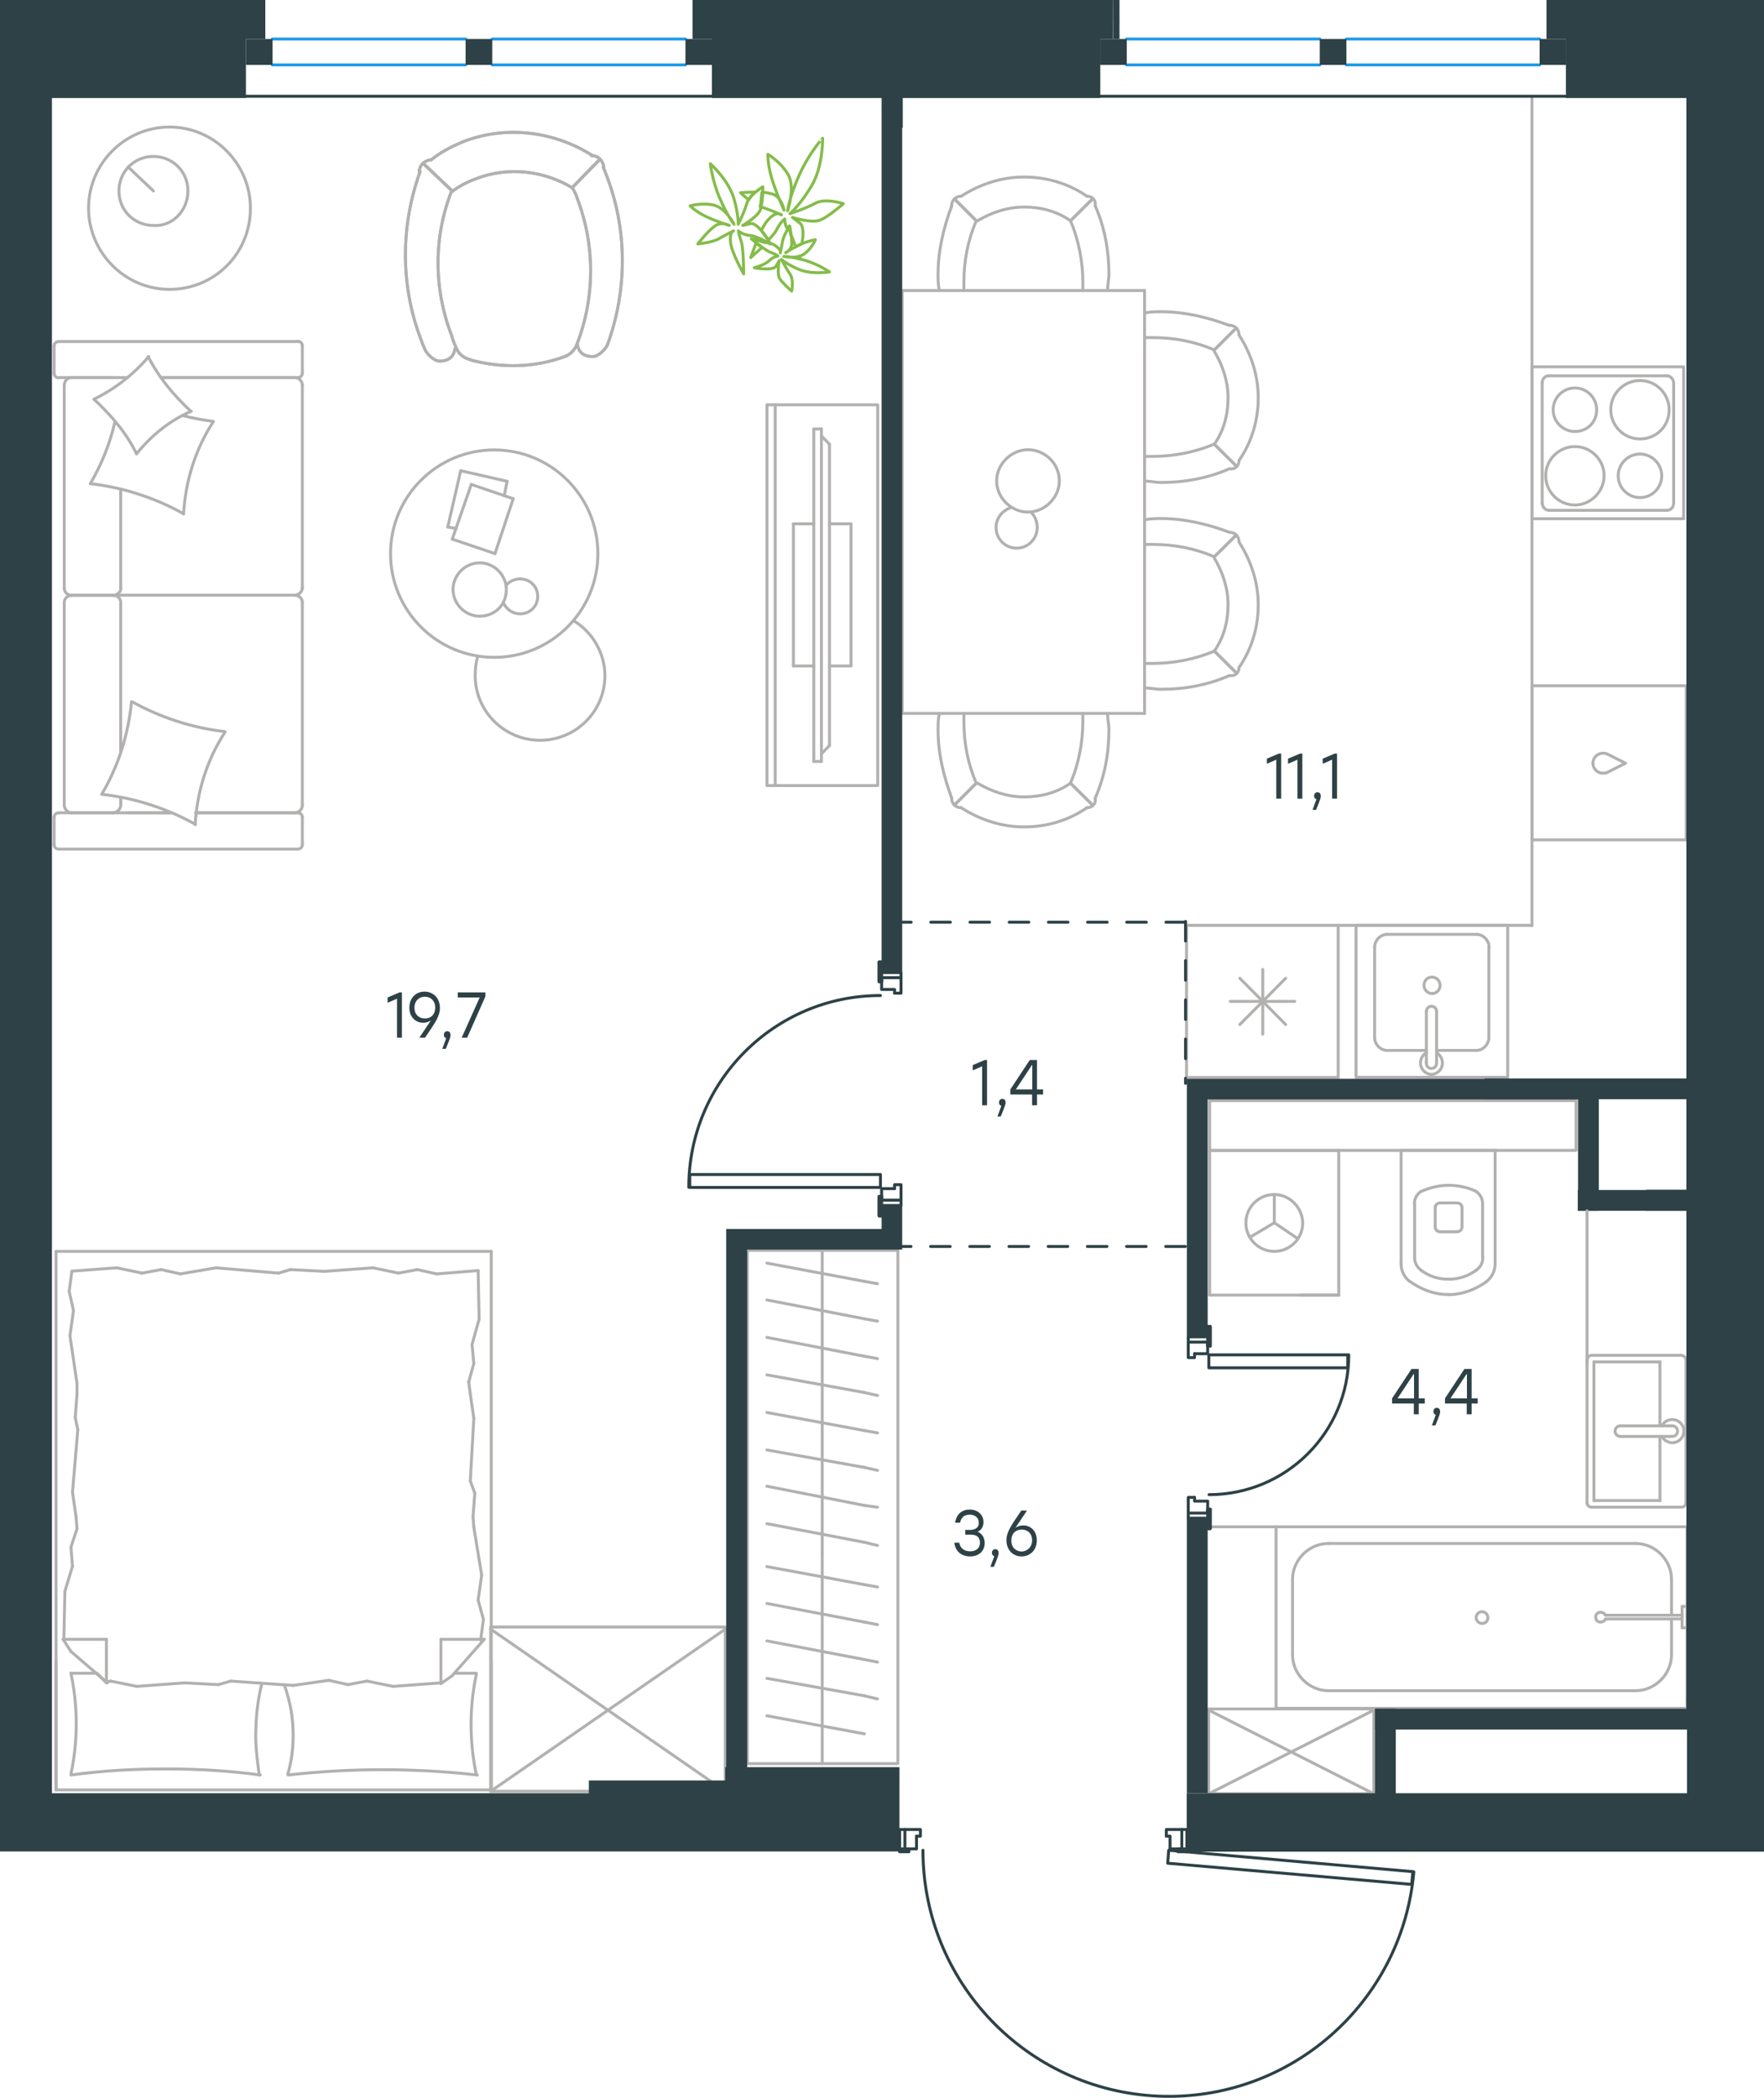 <?xml version="1.0" encoding="utf-8"?>
<!-- Generator: Adobe Illustrator 26.5.0, SVG Export Plug-In . SVG Version: 6.00 Build 0)  -->
<svg version="1.1" id="Слой_1" xmlns="http://www.w3.org/2000/svg" xmlns:xlink="http://www.w3.org/1999/xlink" x="0px" y="0px"
	 viewBox="0 0 900.2 1070" style="enable-background:new 0 0 900.2 1070;" xml:space="preserve">
<style type="text/css">
	.st0{fill:none;stroke:#B2B1B0;stroke-width:1.5;stroke-linecap:round;stroke-linejoin:round;stroke-miterlimit:22.926;}
	.st1{fill:none;stroke:#2D4146;stroke-width:1.5;stroke-linecap:round;stroke-linejoin:round;stroke-miterlimit:10;}
	.st2{fill:none;stroke:#2D4146;stroke-width:1.5;stroke-linecap:round;stroke-linejoin:round;stroke-miterlimit:22.926;}
	.st3{fill:none;stroke:#1D9CEB;stroke-width:1.5;stroke-linecap:round;stroke-linejoin:round;stroke-miterlimit:22.926;}
	.st4{fill-rule:evenodd;clip-rule:evenodd;fill:#2D4146;}
	.st5{enable-background:new    ;}
	.st6{fill:#2D4146;}
	
		.st7{fill:none;stroke:#2D4146;stroke-width:1.5;stroke-linecap:round;stroke-linejoin:round;stroke-miterlimit:22.926;stroke-dasharray:10;}
	.st8{fill:none;stroke:#84BC4A;stroke-width:1.5;stroke-linecap:round;stroke-linejoin:round;stroke-miterlimit:22.926;}
</style>
<g>
	<rect x="616.8" y="871.7" class="st0" width="84.3" height="43.2"/>
	<line class="st0" x1="616.8" y1="915" x2="701.1" y2="872.3"/>
	<line class="st0" x1="616.8" y1="872.3" x2="701.1" y2="915"/>
</g>
<line class="st0" x1="651.2" y1="778.8" x2="611" y2="778.8"/>
<g>
	<line class="st0" x1="61.6" y1="383.3" x2="61.6" y2="307.2"/>
	<line class="st0" x1="154.3" y1="176.4" x2="154.3" y2="190.4"/>
	<line class="st0" x1="154.3" y1="196.5" x2="154.3" y2="300.1"/>
	<line class="st0" x1="87.2" y1="414.6" x2="65.5" y2="414.6"/>
	<line class="st0" x1="150.4" y1="414.6" x2="99.9" y2="414.6"/>
	<line class="st0" x1="150.4" y1="192.6" x2="82.1" y2="192.6"/>
	<line class="st0" x1="58.1" y1="303.6" x2="36.4" y2="303.6"/>
	<line class="st0" x1="61.6" y1="300.1" x2="61.6" y2="249.7"/>
	<line class="st0" x1="27.6" y1="430.8" x2="27.6" y2="416.9"/>
	<line class="st0" x1="36.4" y1="303.6" x2="58.1" y2="303.6"/>
	<line class="st0" x1="32.8" y1="196.5" x2="32.8" y2="300.1"/>
	<line class="st0" x1="82.1" y1="192.6" x2="152" y2="192.6"/>
	<line class="st0" x1="154.3" y1="307.2" x2="154.3" y2="410.7"/>
	<line class="st0" x1="154.3" y1="416.9" x2="154.3" y2="430.8"/>
	<line class="st0" x1="61.6" y1="410.7" x2="61.6" y2="406.8"/>
	<line class="st0" x1="30.2" y1="414.6" x2="87.2" y2="414.6"/>
	<line class="st0" x1="61.6" y1="410.7" x2="61.6" y2="406.8"/>
	<line class="st0" x1="36.4" y1="414.6" x2="58.1" y2="414.6"/>
	<line class="st0" x1="36.4" y1="303.6" x2="58.1" y2="303.6"/>
	<line class="st0" x1="32.8" y1="307.2" x2="32.8" y2="410.7"/>
	<line class="st0" x1="99.9" y1="414.6" x2="152" y2="414.6"/>
	<line class="st0" x1="30.2" y1="174.2" x2="152" y2="174.2"/>
	<line class="st0" x1="27.6" y1="190.4" x2="27.6" y2="176.4"/>
	<line class="st0" x1="65.1" y1="192.6" x2="30.2" y2="192.6"/>
	<line class="st0" x1="58.1" y1="303.6" x2="150.4" y2="303.6"/>
	<line class="st0" x1="58.1" y1="192.6" x2="36.4" y2="192.6"/>
	<path class="st0" d="M30.2,414.6c-1.9,0-2.6,1.3-2.6,2.3"/>
	<path class="st0" d="M152,192.6c1.6,0,2.3-1.3,2.3-2.3"/>
	<path class="st0" d="M27.6,190.4c0,1.6,1.3,2.3,2.3,2.3"/>
	<path class="st0" d="M61.6,307.2c0-1.8-1.6-3.6-3.9-3.6"/>
	<path class="st0" d="M36.4,192.6c-1.8,0-3.6,1.6-3.6,3.9"/>
	<path class="st0" d="M32.8,410.7c0,1.9,1.6,3.9,3.9,3.9"/>
	<path class="st0" d="M154.3,307.2c0-1.8-1.6-3.6-3.9-3.6"/>
	<path class="st0" d="M36.7,303.6c-1.9,0-3.9,1.5-3.9,3.6"/>
	<path class="st0" d="M150.4,303.6c1.9,0,3.9-1.6,3.9-3.9"/>
	<path class="st0" d="M27.6,430.8c0,1.6,1.3,2.3,2.3,2.3H152c1.6,0,2.3-1.3,2.3-2.3"/>
	<path class="st0" d="M32.8,300.1c0,1.8,1.6,3.6,3.9,3.6"/>
	<path class="st0" d="M154.3,176.4c0-1.6-1.3-2.3-2.3-2.3"/>
	<path class="st0" d="M150.4,414.6c1.9,0,3.9-1.6,3.9-3.9"/>
	<path class="st0" d="M154.3,416.9c0-1.6-1.3-2.3-2.3-2.3"/>
	<path class="st0" d="M154.3,196.5c0-1.9-1.6-3.9-3.9-3.9"/>
	<path class="st0" d="M57.3,414.6c2.2,0,4.3-1.6,4.3-3.9"/>
	<path class="st0" d="M57.8,303.6c1.9,0,3.9-1.5,3.9-3.6"/>
	<path class="st0" d="M30.2,174.2c-1.9,0-2.6,1.3-2.6,2.3"/>
	<path class="st0" d="M67.5,358c14.6,8.1,30.8,13.3,47.3,15.2"/>
	<path class="st0" d="M75.6,181.9c5.5,10.7,13,19.7,21.7,27.8"/>
	<path class="st0" d="M97.6,209.8c-10.7,4.5-20.4,12.3-27.9,21.7"/>
	<path class="st0" d="M114.8,373.5c-9.1,13.9-14.3,30.4-15.2,47.2"/>
	<path class="st0" d="M93.4,261.9c-14.6-8.1-30.8-13.3-47.3-15.2"/>
	<path class="st0" d="M46.1,246.7c5.8-10,10-20.4,12.6-31.7"/>
	<path class="st0" d="M108.9,215c-9.1,13.9-14.3,30.4-15.2,47.2"/>
	<path class="st0" d="M99.6,420.4c-14.6-8.1-30.8-13.3-47.3-15.2"/>
	<path class="st0" d="M51.9,405.2c8.4-14.2,13.6-30.4,15.2-47.2"/>
	<path class="st0" d="M69.7,231.5c-5.2-10.7-13-19.7-21.7-27.8"/>
	<path class="st0" d="M93.4,212c4.9,1.3,10.4,2.3,15.2,2.9"/>
	<path class="st0" d="M48,203.6c10.7-5.2,20.1-12.6,27.9-21.7"/>
</g>
<g>
	<line class="st0" x1="235.1" y1="240.1" x2="258.8" y2="245.5"/>
	<line class="st0" x1="258.8" y1="245.5" x2="257.3" y2="252.9"/>
	<line class="st0" x1="232.8" y1="269.6" x2="228.5" y2="268.8"/>
	<line class="st0" x1="228.5" y1="268.8" x2="235.1" y2="240.1"/>
	<line class="st0" x1="240.5" y1="247.1" x2="261.9" y2="254.4"/>
	<line class="st0" x1="261.9" y1="254.4" x2="252.6" y2="282.4"/>
	<line class="st0" x1="252.6" y1="282.4" x2="230.8" y2="275"/>
	<line class="st0" x1="230.8" y1="275" x2="240.5" y2="247.1"/>
	<ellipse class="st0" cx="252.2" cy="282.4" rx="52.9" ry="52.9"/>
	<path class="st0" d="M258.4,300.7c0-7.4-6.2-13.6-13.6-13.6c-7.4,0-13.6,6.2-13.6,13.6s6.2,13.6,13.6,13.6
		C252.6,314.3,258.4,308.5,258.4,300.7z"/>
	<path class="st0" d="M258.4,298.4c1.6-1.9,4.3-3.1,7-3.1c5.1,0,9,3.9,9,8.9c0,5.1-3.9,8.9-9,8.9c-3.9,0-7-2.3-8.6-5.8"/>
	<path class="st0" d="M292.7,316.6c9.7,5.8,16,16.7,16,28c0,18.3-14.8,33-33.1,33c-18.3,0-33.1-14.8-33.1-33c0-3.2,0.3-6.5,1.3-9.7"
		/>
</g>
<g>
	<g>
		<line class="st0" x1="395.6" y1="206.5" x2="395.6" y2="400.7"/>
		<polyline class="st0" points="391.4,400.7 447.9,400.7 447.9,206.5 391.4,206.5 		"/>
		<line class="st0" x1="391.4" y1="206.5" x2="391.4" y2="400.7"/>
	</g>
	<g>
		<polyline class="st0" points="423.3,339.7 434.3,339.7 434.3,267.2 423.3,267.2 		"/>
		<line class="st0" x1="415.3" y1="267.2" x2="404.9" y2="267.2"/>
		<line class="st0" x1="404.9" y1="267.2" x2="404.9" y2="339.7"/>
		<line class="st0" x1="404.9" y1="339.7" x2="415.3" y2="339.7"/>
		<line class="st0" x1="415.3" y1="218.8" x2="419.2" y2="218.8"/>
		<line class="st0" x1="423.3" y1="380.3" x2="419.2" y2="384.5"/>
		<line class="st0" x1="419.2" y1="222.4" x2="423.3" y2="226.6"/>
		<line class="st0" x1="419.2" y1="388.4" x2="419.2" y2="218.8"/>
		<line class="st0" x1="415.3" y1="218.8" x2="415.3" y2="388.4"/>
		<line class="st0" x1="415.3" y1="388.4" x2="419.2" y2="388.4"/>
		<line class="st0" x1="423.3" y1="226.6" x2="423.3" y2="380.3"/>
	</g>
</g>
<g>
	<path class="st0" d="M240.1,183.5c-3.7-0.9-6.2-3.2-7.4-6.3"/>
	<path class="st0" d="M288.4,181.8c-15.5,5.8-32.3,6.1-48.3,1.8"/>
	<path class="st0" d="M216.7,177.9c-0.4-1.2-1.1-2.2-1.4-3.5c-11-27.8-11.1-58.7-0.9-86.9"/>
	<path class="st0" d="M232.7,177.2c-0.8-1.9-1.7-3.8-2.2-6c-9.3-24-9.3-50.5,0.1-74.1"/>
	<path class="st0" d="M294.5,175.5c-1.3,3-3.1,5.1-6.1,6.3"/>
	<path class="st0" d="M307.8,85.2c0.4,1.2,1.1,2.2,1.4,3.5c11,27.8,11.1,58.7,0.9,86.9"/>
	<path class="st0" d="M292.1,95.6c0.8,1.9,2,3.6,2.5,5.7c9.1,23.7,9.1,50.1-0.1,74.1"/>
	<path class="st0" d="M230.9,97.5c3.7-2.6,7.3-4.6,11.7-6.2c16.5-6.5,34.9-4.4,49.8,4.7"/>
	<path class="st0" d="M220.1,81.5c4.8-3.9,10.3-6.7,15.7-9c21.5-8.6,46.4-5.9,66.3,6.7"/>
	<line class="st0" x1="292.1" y1="95.6" x2="306.1" y2="81.3"/>
	<line class="st0" x1="230.9" y1="97.5" x2="216" y2="83.4"/>
	<line class="st0" x1="230.9" y1="97.5" x2="216" y2="83.4"/>
	<line class="st0" x1="292.1" y1="95.6" x2="306.1" y2="81.3"/>
	<path class="st0" d="M301.8,79.4c2.4-0.2,5,1.5,5.8,4c0.5,0.7,0.4,1.2,0.5,2.1"/>
	<path class="st0" d="M214,87.8c-0.2-2.4,1.5-5,4-5.8c0.7-0.5,1.2-0.4,2.1-0.5"/>
	<path class="st0" d="M310.1,175.6c-0.8,2.3-4.7,6.4-7.8,6.3c-3.2-0.1-6.9-1.1-7.7-6.4"/>
	<path class="st0" d="M216.7,177.9c0.8,2.3,4.7,6.4,7.8,6.3c3.2-0.1,6.9-1.1,7.7-6.4"/>
</g>
<g>
	<path class="st0" d="M240.1,183.5c-3.7-0.9-6.2-3.2-7.4-6.3"/>
	<path class="st0" d="M288.4,181.8c-15.5,5.8-32.3,6.1-48.3,1.8"/>
	<path class="st0" d="M216.7,177.9c-0.4-1.2-1.1-2.2-1.4-3.5c-11-27.8-11.1-58.7-0.9-86.9"/>
	<path class="st0" d="M232.7,177.2c-0.8-1.9-1.7-3.8-2.2-6c-9.3-24-9.3-50.5,0.1-74.1"/>
	<path class="st0" d="M294.5,175.5c-1.3,3-3.1,5.1-6.1,6.3"/>
	<path class="st0" d="M307.8,85.2c0.4,1.2,1.1,2.2,1.4,3.5c11,27.8,11.1,58.7,0.9,86.9"/>
	<path class="st0" d="M292.1,95.6c0.8,1.9,2,3.6,2.5,5.7c9.1,23.7,9.1,50.1-0.1,74.1"/>
	<path class="st0" d="M230.9,97.5c3.7-2.6,7.3-4.6,11.7-6.2c16.5-6.5,34.9-4.4,49.8,4.7"/>
	<path class="st0" d="M220.1,81.5c4.8-3.9,10.3-6.7,15.7-9c21.5-8.6,46.4-5.9,66.3,6.7"/>
	<line class="st0" x1="292.1" y1="95.6" x2="306.1" y2="81.3"/>
	<line class="st0" x1="230.9" y1="97.5" x2="216" y2="83.4"/>
	<line class="st0" x1="230.9" y1="97.5" x2="216" y2="83.4"/>
	<line class="st0" x1="292.1" y1="95.6" x2="306.1" y2="81.3"/>
	<path class="st0" d="M301.8,79.4c2.4-0.2,5,1.5,5.8,4c0.5,0.7,0.4,1.2,0.5,2.1"/>
	<path class="st0" d="M214,87.8c-0.2-2.4,1.5-5,4-5.8c0.7-0.5,1.2-0.4,2.1-0.5"/>
	<path class="st0" d="M310.1,175.6c-0.8,2.3-4.7,6.4-7.8,6.3c-3.2-0.1-6.9-1.1-7.7-6.4"/>
	<path class="st0" d="M216.7,177.9c0.8,2.3,4.7,6.4,7.8,6.3c3.2-0.1,6.9-1.1,7.7-6.4"/>
</g>
<g>
	<line class="st0" x1="78.3" y1="97.4" x2="65.4" y2="85.2"/>
	<path class="st0" d="M95.9,97.4c0-10.2-8.1-17.6-17.6-17.6c-10.2,0-17.6,8.1-17.6,17.6c0,10.2,8.1,17.6,17.6,17.6
		C87.8,115.7,95.9,107.6,95.9,97.4z"/>
	<path class="st0" d="M127.8,106.2c0-22.4-18.3-41.4-41.3-41.4c-22.4,0-41.3,18.3-41.3,41.4c0,22.4,18.3,41.4,41.3,41.4
		S127.8,129.3,127.8,106.2z"/>
</g>
<g>
	<line class="st0" x1="28.6" y1="847.3" x2="28.6" y2="913"/>
	<line class="st0" x1="250.7" y1="913" x2="28.6" y2="913"/>
	<line class="st0" x1="231.9" y1="853.5" x2="243.1" y2="853.5"/>
	<line class="st0" x1="54.3" y1="858.4" x2="54.3" y2="836.2"/>
	<line class="st0" x1="49.5" y1="853.5" x2="54.3" y2="858.4"/>
	<line class="st0" x1="250.7" y1="638.3" x2="250.7" y2="913"/>
	<line class="st0" x1="32.2" y1="836.2" x2="54.3" y2="836.2"/>
	<line class="st0" x1="28.6" y1="913" x2="28.6" y2="638.3"/>
	<line class="st0" x1="247.1" y1="836.2" x2="230.7" y2="854.8"/>
	<line class="st0" x1="230.7" y1="854.8" x2="225" y2="858.8"/>
	<line class="st0" x1="36.2" y1="853.5" x2="49.1" y2="853.5"/>
	<line class="st0" x1="225" y1="858.4" x2="225" y2="836.2"/>
	<line class="st0" x1="54.8" y1="858.4" x2="36.2" y2="842.4"/>
	<line class="st0" x1="36.2" y1="842.4" x2="32.2" y2="836.2"/>
	<line class="st0" x1="247.1" y1="836.2" x2="225" y2="836.2"/>
	<line class="st0" x1="148.3" y1="647.6" x2="165.6" y2="648.5"/>
	<line class="st0" x1="92" y1="649.8" x2="110.2" y2="646.7"/>
	<line class="st0" x1="72.5" y1="649.4" x2="82.3" y2="647.6"/>
	<line class="st0" x1="82.3" y1="647.6" x2="92" y2="649.8"/>
	<line class="st0" x1="142.1" y1="649.4" x2="148.3" y2="647.6"/>
	<line class="st0" x1="110.2" y1="646.7" x2="142.1" y2="649.4"/>
	<line class="st0" x1="36.6" y1="648.4" x2="59.6" y2="646.7"/>
	<line class="st0" x1="59.6" y1="646.7" x2="72.5" y2="649.4"/>
	<line class="st0" x1="222.8" y1="649.8" x2="244" y2="648.1"/>
	<line class="st0" x1="203.3" y1="649.4" x2="213" y2="647.6"/>
	<line class="st0" x1="213" y1="647.6" x2="222.8" y2="649.8"/>
	<line class="st0" x1="165.6" y1="648.5" x2="190.4" y2="646.7"/>
	<line class="st0" x1="190.4" y1="646.7" x2="203.3" y2="649.4"/>
	<line class="st0" x1="250.7" y1="638.3" x2="28.6" y2="638.3"/>
	<path class="st0" d="M147,905.4c16-1.8,31.9-2.7,48.3-2.7c16,0,32.4,0.9,48.3,2.7"/>
	<path class="st0" d="M145.1,859.4c3.1,8.9,4.5,16.7,4.5,26c0,6.7-0.9,13.3-2.7,19.5"/>
	<path class="st0" d="M243.1,905.4c-1.8-8.4-2.7-17.3-2.7-25.7c0-8.9,0.9-17.3,2.7-25.7"/>
	<path class="st0" d="M132.3,905.4c-0.9-6.7-1.8-13.3-1.8-19.5c0-9.3,0.9-18.2,3.1-27.1"/>
	<line class="st0" x1="39.3" y1="779.8" x2="38.8" y2="773.6"/>
	<line class="st0" x1="37" y1="798.9" x2="36.2" y2="789.2"/>
	<line class="st0" x1="36.2" y1="789.2" x2="39.3" y2="779.8"/>
	<line class="st0" x1="32.6" y1="836.2" x2="33.1" y2="811.8"/>
	<line class="st0" x1="33.1" y1="811.8" x2="37" y2="798.9"/>
	<line class="st0" x1="38.4" y1="723.1" x2="39.3" y2="711.1"/>
	<line class="st0" x1="38.8" y1="773.6" x2="37" y2="761.2"/>
	<line class="st0" x1="39.7" y1="729.3" x2="38.4" y2="723.1"/>
	<line class="st0" x1="37" y1="761.2" x2="39.7" y2="729.3"/>
	<line class="st0" x1="39.3" y1="711.1" x2="39.3" y2="705.7"/>
	<line class="st0" x1="37.5" y1="668.5" x2="35.3" y2="658.7"/>
	<line class="st0" x1="35.3" y1="658.7" x2="36.6" y2="649"/>
	<line class="st0" x1="39.3" y1="705.7" x2="35.7" y2="681.3"/>
	<line class="st0" x1="35.7" y1="681.3" x2="37.5" y2="668.5"/>
	<line class="st0" x1="239.2" y1="704.9" x2="240" y2="711.1"/>
	<line class="st0" x1="240.9" y1="685.8" x2="241.8" y2="695.5"/>
	<line class="st0" x1="241.8" y1="695.5" x2="239.2" y2="704.9"/>
	<line class="st0" x1="244" y1="648.1" x2="244.5" y2="672.9"/>
	<line class="st0" x1="244.5" y1="672.9" x2="240.9" y2="685.8"/>
	<line class="st0" x1="242.3" y1="761.7" x2="241.4" y2="773.6"/>
	<line class="st0" x1="240" y1="711.1" x2="241.8" y2="723.5"/>
	<line class="st0" x1="240" y1="755.4" x2="242.3" y2="761.7"/>
	<line class="st0" x1="241.8" y1="723.5" x2="240" y2="755.4"/>
	<line class="st0" x1="241.4" y1="773.6" x2="241.8" y2="779"/>
	<line class="st0" x1="245.4" y1="835.8" x2="245.4" y2="836.6"/>
	<line class="st0" x1="244" y1="816.2" x2="246.7" y2="826"/>
	<line class="st0" x1="246.7" y1="826" x2="245.4" y2="835.8"/>
	<line class="st0" x1="241.8" y1="779" x2="245.8" y2="803.4"/>
	<line class="st0" x1="245.8" y1="803.4" x2="244" y2="816.2"/>
	<path class="st0" d="M36.2,905.4c16-2.2,31.9-3.1,48.3-3.1c16,0,32.4,0.9,48.3,3.1"/>
	<path class="st0" d="M36.2,853.5c1.8,8.4,2.7,17.3,2.7,25.7c0,8.9-0.9,17.3-2.7,25.7"/>
	<line class="st0" x1="111.5" y1="859.3" x2="94.2" y2="858.4"/>
	<line class="st0" x1="167.8" y1="857.1" x2="149.6" y2="859.7"/>
	<line class="st0" x1="187.3" y1="857.5" x2="177.5" y2="859.3"/>
	<line class="st0" x1="177.5" y1="859.3" x2="167.8" y2="857.1"/>
	<line class="st0" x1="117.7" y1="857.5" x2="111.5" y2="859.3"/>
	<line class="st0" x1="149.6" y1="859.7" x2="117.7" y2="857.5"/>
	<line class="st0" x1="225" y1="858.4" x2="200.6" y2="860.2"/>
	<line class="st0" x1="200.6" y1="860.2" x2="187.3" y2="857.5"/>
	<line class="st0" x1="56.5" y1="857.5" x2="54.3" y2="857.9"/>
	<line class="st0" x1="94.2" y1="858.4" x2="69.8" y2="860.2"/>
	<line class="st0" x1="69.8" y1="860.2" x2="56.5" y2="857.5"/>
	<line class="st0" x1="250.7" y1="913" x2="250.7" y2="847.7"/>
</g>
<g>
	<line class="st0" x1="460.4" y1="363.9" x2="460.4" y2="148.2"/>
	<line class="st0" x1="460.4" y1="148.2" x2="584.1" y2="148.2"/>
	<line class="st0" x1="584.1" y1="148.2" x2="584.1" y2="363.9"/>
	<line class="st0" x1="584.1" y1="363.9" x2="460.4" y2="363.9"/>
	<path class="st0" d="M524.6,229.4c-8.6,0-16,7.4-16,15.9c0,8.6,7.4,15.9,16,15.9s16-7.4,16-15.9
		C540.6,236.4,533.2,229.4,524.6,229.4z"/>
	<path class="st0" d="M526.2,261.3c1.9,1.9,3.1,4.7,3.1,7.8c0,5.8-4.7,10.5-10.5,10.5s-10.5-4.7-10.5-10.5c0-4.7,3.1-8.6,7.4-10.1"
		/>
	<path class="st0" d="M619.7,226.6c4.9-7,7-15.3,7-23.7s-2.8-16.7-7-23.7"/>
	<path class="st0" d="M584.1,245.4c2.8,0,5.6,0.7,8.4,0.7c11.9,0,23.7-2.1,34.9-7"/>
	<path class="st0" d="M627.4,166c-11.2-4.2-23-7-34.9-7c-2.8,0-5.6,0-8.4,0.7"/>
	<path class="st0" d="M584.1,232.8c1.4,0,2.8,0,4.2,0c10.5,0,21.6-2.1,31.4-6.3"/>
	<path class="st0" d="M619.7,178.5c-9.8-4.2-20.2-6.3-31.4-6.3c-1.4,0-2.8,0-4.2,0"/>
	<path class="st0" d="M632.3,234.9c6.3-9.1,9.8-20.2,9.8-32c0-11.1-3.5-22.3-9.8-32"/>
	<line class="st0" x1="619.7" y1="226.6" x2="630.9" y2="237.7"/>
	<line class="st0" x1="619.7" y1="178.5" x2="630.9" y2="167.3"/>
	<line class="st0" x1="619.7" y1="226.6" x2="630.9" y2="237.7"/>
	<line class="st0" x1="619.7" y1="178.5" x2="630.9" y2="167.3"/>
	<path class="st0" d="M632.3,170.8c0-2.8-2.1-4.9-4.9-4.9"/>
	<path class="st0" d="M627.4,239.1c2.8,0.5,4.9-1.4,4.9-4.2"/>
	<path class="st0" d="M619.7,332.1c4.9-7,7-15.3,7-23.7c0-8.4-2.8-16.7-7-23.7"/>
	<path class="st0" d="M584.1,350.9c2.8,0,5.6,0.7,8.4,0.7c11.9,0,23.7-2.1,34.9-7"/>
	<path class="st0" d="M627.4,271.5c-11.2-4.2-23-7-34.9-7c-2.8,0-5.6,0-8.4,0.7"/>
	<path class="st0" d="M584.1,338.4c1.4,0,2.8,0,4.2,0c10.5,0,21.6-2.1,31.4-6.3"/>
	<path class="st0" d="M619.7,284c-9.8-4.2-20.2-6.3-31.4-6.3c-1.4,0-2.8,0-4.2,0"/>
	<path class="st0" d="M632.3,340.5c6.3-9.1,9.8-20.2,9.8-32c0-11.1-3.5-22.3-9.8-32"/>
	<line class="st0" x1="619.7" y1="332.1" x2="630.9" y2="343.2"/>
	<line class="st0" x1="619.7" y1="284" x2="630.9" y2="272.9"/>
	<line class="st0" x1="619.7" y1="332.1" x2="630.9" y2="343.2"/>
	<line class="st0" x1="619.7" y1="284" x2="630.9" y2="272.9"/>
	<path class="st0" d="M632.3,276.4c0-2.8-2.1-4.9-4.9-4.9"/>
	<path class="st0" d="M627.4,344.6c2.8,0.5,4.9-1.4,4.9-4.2"/>
	<path class="st0" d="M546.3,112.6c-7-4.9-15.3-7-23.7-7s-16.7,2.8-23.7,7"/>
	<path class="st0" d="M565.2,148.2c0-2.8,0.7-5.6,0.7-8.4c0-11.8-2.1-23.7-7-34.8"/>
	<path class="st0" d="M485.7,105c-4.2,11.1-7,23-7,34.8c0,2.8,0,5.6,0.7,8.4"/>
	<path class="st0" d="M552.6,148.2c0-1.4,0-2.8,0-4.2c0-10.4-2.1-21.6-6.3-31.3"/>
	<path class="st0" d="M498.2,112.6c-4.2,9.8-6.3,20.2-6.3,31.3c0,1.4,0,2.8,0,4.2"/>
	<path class="st0" d="M554.7,100.1c-9.1-6.3-20.2-9.8-32.1-9.8c-11.2,0-22.3,3.5-32.1,9.8"/>
	<line class="st0" x1="546.3" y1="112.6" x2="557.5" y2="101.5"/>
	<line class="st0" x1="498.2" y1="112.6" x2="487.1" y2="101.5"/>
	<line class="st0" x1="546.3" y1="112.6" x2="557.5" y2="101.5"/>
	<line class="st0" x1="498.2" y1="112.6" x2="487.1" y2="101.5"/>
	<path class="st0" d="M490.5,100.1c-2.8,0-4.9,2.1-4.9,4.9"/>
	<path class="st0" d="M558.9,105c0.5-2.8-1.4-4.9-4.2-4.9"/>
	<path class="st0" d="M546.3,399.5c-7,4.9-15.3,7-23.7,7s-16.7-2.8-23.7-7"/>
	<path class="st0" d="M565.2,363.9c0,2.8,0.7,5.6,0.7,8.4c0,11.8-2.1,23.7-7,34.8"/>
	<path class="st0" d="M485.7,407.1c-4.2-11.1-7-23-7-34.8c0-2.8,0-5.6,0.7-8.4"/>
	<path class="st0" d="M552.6,363.9c0,1.4,0,2.8,0,4.2c0,10.4-2.1,21.6-6.3,31.3"/>
	<path class="st0" d="M498.2,399.5c-4.2-9.8-6.3-20.2-6.3-31.3c0-1.4,0-2.8,0-4.2"/>
	<path class="st0" d="M554.7,412c-9.1,6.3-20.2,9.8-32.1,9.8c-11.2,0-22.3-3.5-32.1-9.8"/>
	<line class="st0" x1="546.3" y1="399.5" x2="557.5" y2="410.6"/>
	<line class="st0" x1="498.2" y1="399.5" x2="487.1" y2="410.6"/>
	<line class="st0" x1="546.3" y1="399.5" x2="557.5" y2="410.6"/>
	<line class="st0" x1="498.2" y1="399.5" x2="487.1" y2="410.6"/>
	<path class="st0" d="M490.5,412c-2.8,0-4.9-2.1-4.9-4.9"/>
	<path class="st0" d="M558.9,407.1c0.5,2.8-1.4,4.9-4.2,4.9"/>
</g>
<g>
	<line class="st0" x1="682.9" y1="472" x2="682.9" y2="549.6"/>
	<line class="st0" x1="644.4" y1="494.5" x2="644.4" y2="527.5"/>
	<line class="st0" x1="632.7" y1="522.6" x2="656.1" y2="499"/>
	<line class="st0" x1="632.7" y1="499" x2="656.1" y2="522.6"/>
	<line class="st0" x1="627.8" y1="510.8" x2="660.7" y2="510.8"/>
	<line class="st0" x1="682.9" y1="549.6" x2="605.5" y2="549.6"/>
	<line class="st0" x1="605.5" y1="472" x2="605.5" y2="549.6"/>
	<line class="st0" x1="682.9" y1="472" x2="605.5" y2="472"/>
</g>
<g>
	<rect x="692" y="472" class="st0" width="77.4" height="77.5"/>
	<line class="st0" x1="727.9" y1="516" x2="727.9" y2="541.9"/>
	<line class="st0" x1="733.1" y1="535.8" x2="753.5" y2="535.8"/>
	<line class="st0" x1="753.5" y1="476.6" x2="707.9" y2="476.6"/>
	<line class="st0" x1="707.9" y1="535.8" x2="727.9" y2="535.8"/>
	<line class="st0" x1="701.5" y1="483.1" x2="701.5" y2="529.3"/>
	<line class="st0" x1="733.1" y1="541.9" x2="733.1" y2="516"/>
	<line class="st0" x1="759.8" y1="529.3" x2="759.8" y2="483.1"/>
	<path class="st0" d="M727.9,516L727.9,516c0-1.5,1.1-2.7,2.6-2.7s2.6,1.1,2.6,2.7"/>
	<path class="st0" d="M759.8,529.3c0,3.4-3,6.5-6.4,6.5"/>
	<path class="st0" d="M733.1,537c1.9,1.1,3,3.1,3,5.3c0,3.1-2.6,5.7-5.6,5.7s-5.6-2.7-5.6-5.7c0-2.3,1.1-4.2,3-5.3"/>
	<path class="st0" d="M701.5,483.1c0-3.4,3-6.5,6.4-6.5"/>
	<path class="st0" d="M707.9,535.8c-3.4,0-6.4-3.1-6.4-6.5"/>
	<path class="st0" d="M753.5,476.6c3.4,0,6.4,3.1,6.4,6.5"/>
	<path class="st0" d="M733.1,541.9v0.4c0,1.5-1.1,2.7-2.6,2.7s-2.6-1.1-2.6-2.7v-0.4"/>
	<path class="st0" d="M726.7,502.6c0,2.3,1.9,4.2,4.1,4.2c2.3,0,4.1-1.9,4.1-4.2c0-2.3-1.9-4.2-4.1-4.2
		C728.3,498.4,726.7,500.3,726.7,502.6z"/>
</g>
<g>
	<path class="st0" d="M814.8,209c0-6.1-5-11.1-11.1-11.1s-11.1,5-11.1,11.1s5,11.1,11.1,11.1C809.9,220.1,814.8,215.5,814.8,209z"/>
	<path class="st0" d="M818.6,242.7c0-8-6.5-14.9-14.9-14.9c-8,0-14.9,6.5-14.9,14.9c0,8,6.5,14.9,14.9,14.9
		C811.8,257.6,818.6,250.7,818.6,242.7z"/>
	<path class="st0" d="M848,242.7c0-6.1-5-11.1-11.1-11.1s-11.1,5-11.1,11.1s5,11.1,11.1,11.1C843.1,253.8,848,248.8,848,242.7z"/>
	<path class="st0" d="M851.8,209c0-8-6.5-14.9-14.9-14.9c-8,0-14.9,6.5-14.9,14.9c0,8,6.5,14.9,14.9,14.9S851.8,217.4,851.8,209z"/>
	<line class="st0" x1="787" y1="256.5" x2="787" y2="195.5"/>
	<line class="st0" x1="850.7" y1="260.3" x2="790.4" y2="260.3"/>
	<line class="st0" x1="854.1" y1="195.5" x2="854.1" y2="256.5"/>
	<line class="st0" x1="790.4" y1="191.7" x2="850.7" y2="191.7"/>
	<path class="st0" d="M854.1,256.5L854.1,256.5c0,2.3-1.5,3.8-3.4,3.8"/>
	<path class="st0" d="M787,195.5L787,195.5c0-2.3,1.5-3.8,3.4-3.8"/>
	<path class="st0" d="M790.4,260.3L790.4,260.3c-1.9,0-3.4-1.9-3.4-3.8"/>
	<path class="st0" d="M850.7,191.7L850.7,191.7c1.9,0,3.4,1.9,3.4,3.8"/>
	<rect x="781.8" y="187.1" class="st0" width="77.4" height="77.5"/>
</g>
<g>
	<rect x="781.8" y="349.8" class="st0" width="78.7" height="78.6"/>
	<line class="st0" x1="829.5" y1="389.3" x2="820.2" y2="384.6"/>
	<line class="st0" x1="820.2" y1="394" x2="829.5" y2="389.3"/>
	<path class="st0" d="M820.2,394c-0.8,0.4-1.6,0.4-2.3,0.4c-2.7,0-5-2.3-5-5.1"/>
	<path class="st0" d="M820.2,384.6c-0.8-0.4-1.6-0.4-2.3-0.4c-2.7,0-5,2.3-5,5.1"/>
</g>
<line class="st0" x1="781.8" y1="49.9" x2="781.8" y2="472.2"/>
<line class="st0" x1="682.9" y1="472" x2="781.8" y2="472"/>
<g>
	<line class="st0" x1="763.5" y1="586.8" x2="715" y2="586.8"/>
	<g>
		<line class="st0" x1="763" y1="644.6" x2="763" y2="586.8"/>
		<line class="st0" x1="721.9" y1="614.1" x2="721.9" y2="641.5"/>
		<line class="st0" x1="756.6" y1="641.5" x2="756.6" y2="614.1"/>
		<line class="st0" x1="732.4" y1="615.7" x2="732.4" y2="625.7"/>
		<line class="st0" x1="746.1" y1="625.7" x2="746.1" y2="615.7"/>
		<line class="st0" x1="743.5" y1="613.6" x2="735" y2="613.6"/>
		<line class="st0" x1="715" y1="586.8" x2="715" y2="644.6"/>
		<line class="st0" x1="735" y1="628.3" x2="743.5" y2="628.3"/>
		<path class="st0" d="M719.3,653.5c5.8,4.2,12.6,6.8,19.5,6.8c0,0,0,0,0.5,0"/>
		<path class="st0" d="M735,613.6c-1.6,0-2.6,1.1-2.6,2.6"/>
		<path class="st0" d="M725,607.8c-2.1,1.6-3.2,3.7-3.2,6.3"/>
		<path class="st0" d="M732.4,625.7c0,1.6,1.1,2.6,2.6,2.6"/>
		<path class="st0" d="M725,647.8c4.2,3.2,8.9,4.7,14.2,4.7"/>
		<path class="st0" d="M743.5,628.3c1.6,0,2.6-1.1,2.6-2.6"/>
		<path class="st0" d="M746.1,616.2c0-1.6-1.1-2.6-2.6-2.6"/>
		<path class="st0" d="M756.6,614.1c0-2.6-1.1-4.7-3.2-6.3"/>
		<path class="st0" d="M753.5,607.8c-4.2-2.1-9.5-3.2-14.2-3.2s-9.5,1.1-14.2,3.2"/>
		<path class="st0" d="M753.5,647.8c2.1-1.6,3.2-3.7,3.2-6.3"/>
		<path class="st0" d="M738.8,660.4L738.8,660.4c7.4,0,14.2-2.6,20-6.8"/>
		<path class="st0" d="M715,644.6c0,3.7,1.6,6.8,4.2,8.9"/>
		<path class="st0" d="M758.8,653.5c2.6-2.1,4.2-5.3,4.2-8.9"/>
		<path class="st0" d="M739.3,652.5L739.3,652.5c5.3,0,10-1.6,14.2-4.7"/>
		<path class="st0" d="M721.9,641.5c0,2.6,1.1,4.7,3.2,6.3"/>
	</g>
	<rect x="617.3" y="561.4" class="st0" width="187" height="25.4"/>
</g>
<g>
	<line class="st0" x1="813.4" y1="694.7" x2="847.1" y2="694.7"/>
	<line class="st0" x1="847.1" y1="694.7" x2="847.1" y2="727.3"/>
	<line class="st0" x1="847.1" y1="732.7" x2="847.1" y2="765.4"/>
	<line class="st0" x1="813.4" y1="765.4" x2="813.4" y2="694.7"/>
	<line class="st0" x1="847.1" y1="765.4" x2="813.4" y2="765.4"/>
	<line class="st0" x1="860.4" y1="766.5" x2="860.4" y2="693.6"/>
	<line class="st0" x1="812.6" y1="768.8" x2="857.8" y2="768.8"/>
	<line class="st0" x1="809.9" y1="693.6" x2="809.9" y2="766.5"/>
	<line class="st0" x1="857.8" y1="691.3" x2="812.6" y2="691.3"/>
	<path class="st0" d="M812.6,691.3c-1.6,0-2.6,0.9-2.6,2.3"/>
	<path class="st0" d="M809.9,766.5c0,1.4,1.1,2.3,2.6,2.3"/>
	<path class="st0" d="M857.8,768.8c1.6,0,2.6-0.9,2.6-2.3"/>
	<path class="st0" d="M860.4,693.6c0-0.9-1.1-2.3-2.6-2.3"/>
	<line class="st0" x1="826.9" y1="732.7" x2="853" y2="732.7"/>
	<line class="st0" x1="853" y1="727.3" x2="826.9" y2="727.3"/>
	<path class="st0" d="M826.9,732.7L826.9,732.7c-1.5,0-2.7-1.2-2.7-2.7s1.2-2.7,2.7-2.7l0,0"/>
	<path class="st0" d="M848.1,727.3c1-2,3-3.2,5.3-3.2c3.3,0,5.9,2.7,5.9,5.9c0,3.3-2.7,5.9-5.9,5.9c-2.2,0-4.3-1.3-5.3-3.2"/>
	<path class="st0" d="M853,727.3c0.1,0,0.3,0,0.4,0c1.5,0,2.7,1.2,2.7,2.7s-1.2,2.7-2.7,2.7c-0.1,0-0.3,0-0.4,0"/>
</g>
<g>
	<line class="st0" x1="853" y1="826.6" x2="853" y2="844.1"/>
	<line class="st0" x1="853" y1="805.6" x2="853" y2="823.9"/>
	<line class="st0" x1="834.7" y1="862.4" x2="677.9" y2="862.4"/>
	<line class="st0" x1="659.6" y1="844.1" x2="659.6" y2="805.6"/>
	<line class="st0" x1="651.2" y1="778.8" x2="860.9" y2="778.8"/>
	<line class="st0" x1="651.2" y1="871.4" x2="651.2" y2="778.8"/>
	<line class="st0" x1="677.9" y1="787.3" x2="834.7" y2="787.3"/>
	<line class="st0" x1="860.9" y1="871.4" x2="651.2" y2="871.4"/>
	<line class="st0" x1="860.9" y1="778.8" x2="860.9" y2="871.4"/>
	<path class="st0" d="M659.6,844.1c0,9.9,8.4,18.3,18.3,18.3"/>
	<path class="st0" d="M853,805.6c0-9.9-8.4-18.3-18.3-18.3"/>
	<path class="st0" d="M677.9,787.3c-9.9,0-18.3,8.4-18.3,18.3"/>
	<path class="st0" d="M834.7,862.4c9.9,0,18.3-8.4,18.3-18.3"/>
	<line class="st0" x1="860.9" y1="865.9" x2="860.9" y2="868.4"/>
	<line class="st0" x1="858.4" y1="825.8" x2="819.3" y2="825.8"/>
	<line class="st0" x1="819.3" y1="823.9" x2="858.4" y2="823.9"/>
	<line class="st0" x1="860.9" y1="819.4" x2="860.9" y2="830.3"/>
	<line class="st0" x1="860.9" y1="830.3" x2="858.4" y2="830.3"/>
	<line class="st0" x1="858.4" y1="830.3" x2="858.4" y2="819.4"/>
	<line class="st0" x1="858.4" y1="819.4" x2="860.9" y2="819.4"/>
	<path class="st0" d="M819.3,823.9c-0.5-1-1.5-1.5-2.5-1.5c-1.5,0-2.5,1-2.5,2.5s1,2.5,2.5,2.5c1,0,2-0.5,2.5-1.5"/>
	<path class="st0" d="M759.3,825.1c0-1.6-1.4-3-3-3s-3,1.4-3,3s1.4,3,3,3C758.3,828.1,759.3,826.7,759.3,825.1z"/>
</g>
<g>
	<line class="st0" x1="683.2" y1="586.9" x2="617.3" y2="586.9"/>
	<g>
		<line class="st0" x1="617.3" y1="660.6" x2="617.3" y2="586.9"/>
		<line class="st0" x1="663.4" y1="660.6" x2="683.2" y2="660.6"/>
		<line class="st0" x1="617.3" y1="660.6" x2="683.2" y2="660.6"/>
		<line class="st0" x1="650.3" y1="623.7" x2="662.1" y2="631.7"/>
		<line class="st0" x1="650.3" y1="623.7" x2="650.3" y2="609.3"/>
		<line class="st0" x1="650.3" y1="623.7" x2="637.9" y2="631.1"/>
		<path class="st0" d="M650.3,609.3c-8,0-14.5,6.5-14.5,14.5s6.5,14.5,14.5,14.5s14.5-6.5,14.5-14.5
			C664.7,616.1,658.2,609.3,650.3,609.3z"/>
		<line class="st0" x1="683.2" y1="660.6" x2="683.2" y2="586.8"/>
	</g>
</g>
<g>
	<line class="st0" x1="419.6" y1="899.6" x2="419.6" y2="792.6"/>
	<line class="st0" x1="447.8" y1="809.5" x2="441.1" y2="808.3"/>
	<line class="st0" x1="441.1" y1="808.3" x2="391.4" y2="799.1"/>
	<line class="st0" x1="447.8" y1="828.7" x2="441.1" y2="827.4"/>
	<line class="st0" x1="441.1" y1="827.4" x2="391.4" y2="817.9"/>
	<line class="st0" x1="447.8" y1="847.8" x2="441.1" y2="846.5"/>
	<line class="st0" x1="441.1" y1="846.5" x2="391.4" y2="837"/>
	<line class="st0" x1="447.8" y1="866.6" x2="441.1" y2="865"/>
	<line class="st0" x1="441.1" y1="865" x2="391.4" y2="856.1"/>
	<line class="st0" x1="441.1" y1="884.4" x2="391.4" y2="875.2"/>
	<rect x="381.4" y="637.8" class="st0" width="76.8" height="261.8"/>
	<line class="st0" x1="419.6" y1="792.6" x2="419.6" y2="637.8"/>
	<line class="st0" x1="447.8" y1="654.8" x2="441.1" y2="653.6"/>
	<line class="st0" x1="441.1" y1="653.6" x2="391.4" y2="644.3"/>
	<line class="st0" x1="447.8" y1="673.9" x2="441.1" y2="672.7"/>
	<line class="st0" x1="441.1" y1="672.7" x2="391.4" y2="663.1"/>
	<line class="st0" x1="447.8" y1="693" x2="441.1" y2="691.8"/>
	<line class="st0" x1="441.1" y1="691.8" x2="391.4" y2="682.2"/>
	<line class="st0" x1="447.8" y1="711.8" x2="441.1" y2="710.3"/>
	<line class="st0" x1="441.1" y1="710.3" x2="391.4" y2="701.3"/>
	<line class="st0" x1="447.8" y1="730.9" x2="441.1" y2="729.7"/>
	<line class="st0" x1="441.1" y1="729.7" x2="391.4" y2="720.5"/>
	<line class="st0" x1="447.8" y1="750" x2="441.1" y2="748.5"/>
	<line class="st0" x1="441.1" y1="748.5" x2="391.4" y2="739.6"/>
	<line class="st0" x1="447.8" y1="768.8" x2="441.1" y2="767.9"/>
	<line class="st0" x1="441.1" y1="767.9" x2="391.4" y2="758.1"/>
	<line class="st0" x1="441.1" y1="786.7" x2="391.4" y2="777.2"/>
	<line class="st0" x1="447.8" y1="788.3" x2="441.1" y2="786.7"/>
</g>
<g>
	<rect x="250.4" y="829.9" class="st0" width="119.7" height="83.8"/>
	<line class="st0" x1="250.4" y1="913.7" x2="370.1" y2="831"/>
	<line class="st0" x1="250.4" y1="831" x2="370.1" y2="913.7"/>
</g>
<rect x="459.1" y="933.2" class="st1" width="2.7" height="9.9"/>
<rect x="603.1" y="933.2" class="st1" width="2.6" height="9.9"/>
<path class="st1" d="M471,943.8c0,67.2,52.9,122.4,120,125.4c67.1,2.9,124.6-47.5,130.5-114.4"/>
<polygon class="st1" points="721,954.7 720.4,961.2 595.9,950.4 596.4,943.8 "/>
<line class="st1" x1="463.8" y1="943.1" x2="461.8" y2="943.1"/>
<polyline class="st1" points="459.1,944.5 463.8,944.5 463.8,943.1 "/>
<polyline class="st1" points="603.1,943.1 601.1,943.1 601.1,944.5 605.7,944.5 "/>
<line class="st1" x1="463.8" y1="943.1" x2="461.8" y2="943.1"/>
<polyline class="st1" points="459.1,944.5 463.8,944.5 463.8,943.1 "/>
<polyline class="st1" points="603.1,943.1 601.1,943.1 601.1,944.5 605.7,944.5 "/>
<polyline class="st1" points="595.2,936.6 597.1,936.6 597.1,943.1 603.1,943.1 "/>
<polyline class="st1" points="603.1,933.2 595.2,933.2 595.2,936.6 "/>
<polyline class="st1" points="467.7,936.6 469.7,936.6 469.7,933.2 461.8,933.2 "/>
<polyline class="st1" points="461.8,943.1 467.7,943.1 467.7,936.6 "/>
<rect x="449.9" y="612.2" class="st1" width="9.9" height="2.7"/>
<rect x="449.9" y="496.1" class="st1" width="9.9" height="2.6"/>
<path class="st1" d="M449.3,507.8c-54,0-97.8,43.8-97.8,97.8"/>
<rect x="352" y="599.1" class="st1" width="97.3" height="6.6"/>
<polyline class="st1" points="449.9,614.9 449.9,620.2 448.6,620.2 448.6,610.3 449.9,610.3 449.9,612.2 "/>
<polyline class="st1" points="449.9,498.7 449.9,500.7 448.6,500.7 448.6,490.7 449.9,490.7 449.9,496.1 "/>
<polyline class="st1" points="449.9,498.7 449.9,500.7 448.6,500.7 448.6,490.7 449.9,490.7 449.9,496.1 "/>
<polyline class="st1" points="449.9,614.9 449.9,620.2 448.6,620.2 448.6,610.3 449.9,610.3 449.9,612.2 "/>
<polyline class="st1" points="459.8,498.7 459.8,506.6 456.5,506.6 "/>
<polyline class="st1" points="456.5,506.6 456.5,504.7 449.9,504.7 449.9,498.7 "/>
<polyline class="st1" points="449.9,612.2 449.9,606.3 456.5,606.3 "/>
<polyline class="st1" points="456.5,606.3 456.5,604.3 459.8,604.3 459.8,612.2 "/>
<rect x="606.4" y="681.9" class="st1" width="9.9" height="2.7"/>
<rect x="606.4" y="771.8" class="st1" width="9.9" height="2.6"/>
<path class="st1" d="M617,762.4c39.4,0,71.3-31.9,71.3-71.3"/>
<rect x="616.9" y="691.1" class="st1" width="70.9" height="6.6"/>
<polyline class="st1" points="616.3,681.9 616.3,676.6 617.6,676.6 617.6,686.6 616.3,686.6 616.3,684.5 "/>
<polyline class="st1" points="616.3,771.8 616.3,769.8 617.6,769.8 617.6,779.7 616.3,779.7 616.3,774.3 "/>
<polyline class="st1" points="616.3,771.8 616.3,769.8 617.6,769.8 617.6,779.7 616.3,779.7 616.3,774.3 "/>
<polyline class="st1" points="616.3,681.9 616.3,676.6 617.6,676.6 617.6,686.6 616.3,686.6 616.3,684.5 "/>
<polyline class="st1" points="616.3,684.5 616.3,690.5 609.6,690.5 "/>
<polyline class="st1" points="609.6,690.5 609.6,692.5 606.4,692.5 606.4,684.5 "/>
<polyline class="st1" points="606.4,771.8 606.4,763.8 609.6,763.8 "/>
<polyline class="st1" points="609.6,763.8 609.6,765.7 616.3,765.7 616.3,771.8 "/>
<line class="st2" x1="363.3" y1="49.1" x2="125.5" y2="49.1"/>
<line class="st2" x1="799.1" y1="49.1" x2="561.5" y2="49.1"/>
<line class="st3" x1="785.7" y1="19.9" x2="687.1" y2="19.9"/>
<line class="st3" x1="785.7" y1="33.1" x2="687.1" y2="33.1"/>
<line class="st3" x1="673.5" y1="19.9" x2="574.9" y2="19.9"/>
<line class="st3" x1="574.9" y1="33.1" x2="673.5" y2="33.1"/>
<line class="st3" x1="349.8" y1="19.9" x2="251.2" y2="19.9"/>
<line class="st3" x1="349.8" y1="33.1" x2="251.2" y2="33.1"/>
<line class="st3" x1="237.6" y1="19.9" x2="139" y2="19.9"/>
<line class="st3" x1="139" y1="33.1" x2="237.6" y2="33.1"/>
<rect x="561.4" y="19.9" class="st4" width="13.6" height="13.2"/>
<rect x="673.5" y="19.9" class="st4" width="13.6" height="13.2"/>
<rect x="785.7" y="19.9" class="st4" width="13.6" height="13.2"/>
<rect x="125.5" y="19.9" class="st4" width="13.6" height="13.2"/>
<rect x="237.6" y="19.9" class="st4" width="13.6" height="13.2"/>
<rect x="349.8" y="19.9" class="st4" width="13.6" height="13.2"/>
<polygon class="st4" points="568.1,19.8 571.3,19.8 571.3,0 568,0 568.1,18.7 "/>
<polygon class="st4" points="449.9,626.9 370.6,626.9 370.6,632.1 370.6,637.4 370.6,908.2 381.3,908.2 381.3,637.4 449.9,637.4 
	456.8,637.4 460.4,637.4 460.4,614.9 449.9,614.9 "/>
<rect x="605.7" y="774.5" class="st4" width="10.6" height="140.1"/>
<polygon class="st4" points="605.7,555.5 605.7,560.8 605.7,682.1 616.3,682.1 616.3,560.8 810.4,560.8 810.4,550.3 605.7,550.3 "/>
<rect x="449.9" y="46.4" class="st4" width="10.5" height="449.8"/>
<g class="st5">
	<path class="st6" d="M205.1,506.2v23.1h-2.5v-19.9l-4.8,2.1v-2.7l6.1-2.6H205.1z"/>
	<path class="st6" d="M224.5,514.2c0,4-2.2,7.2-7.6,15.1h-2.9l5.9-8.8c-1.1,0.7-2.3,1.2-3.9,1.2c-3.7,0-7.1-2.7-7.1-7.7
		c0-5,3.4-8.2,7.8-8.2C221,505.9,224.5,508.9,224.5,514.2z M222.1,514c0-3.5-2.3-5.6-5.3-5.6c-3,0-5.3,2.2-5.3,5.6
		c0,3.5,2.3,5.5,5.3,5.5C219.8,519.6,222.1,517.5,222.1,514z"/>
	<path class="st6" d="M227.5,535h-1.8l2-5.4c-0.7-0.2-1.2-0.9-1.2-1.7c0-1.1,0.7-1.9,1.7-1.9c0.7,0,1.7,0.4,1.7,1.9
		C230,528.5,229.9,529.2,227.5,535z"/>
	<path class="st6" d="M247.7,506.2v2.1l-9.3,21h-2.8l9.2-20.5h-11.2v-2.6H247.7z"/>
</g>
<g class="st5">
	<path class="st6" d="M502.5,787.1c0,4.2-3.1,6.8-7.4,6.8c-4.1,0-7.5-2.2-8.1-7h2.5c0.6,3.1,2.8,4.4,5.6,4.4c3.1,0,5-1.7,5-4.4
		c0-2.3-1.2-4.1-4.6-4.1h-2.9v-2.4h2.2c3.1,0,4.7-1.3,4.7-3.6c0-2.6-1.9-4.2-4.6-4.2c-2.5,0-4.2,1-5,4.1h-2.5
		c0.8-4.7,3.8-6.7,7.5-6.7c4,0,7,2.6,7,6.4c0,2.2-1,4.1-3,4.9C501.1,782.2,502.5,784.3,502.5,787.1z"/>
	<path class="st6" d="M507.2,799.2h-1.8l2-5.4c-0.7-0.2-1.2-0.9-1.2-1.7c0-1.1,0.7-1.9,1.7-1.9c0.7,0,1.7,0.4,1.7,1.9
		C509.7,792.7,509.6,793.4,507.2,799.2z"/>
	<path class="st6" d="M529.1,785.7c0,5-3.4,8.2-7.8,8.2c-4.2,0-7.7-3.1-7.7-8.3c0-4,2.2-7.2,7.6-15.1h2.9l-5.9,8.8
		c1.1-0.7,2.3-1.2,3.9-1.2C525.7,778,529.1,780.7,529.1,785.7z M526.7,785.7c0-3.5-2.3-5.5-5.3-5.5c-3.1,0-5.3,2.1-5.3,5.6
		s2.3,5.6,5.3,5.6C524.3,791.3,526.7,789.1,526.7,785.7z"/>
</g>
<g class="st5">
	<path class="st6" d="M727.1,715.9h-3.1v5.5h-2.5v-5.5h-11.1v-2.6l9.9-15h3.7v15h3.1V715.9z M721.6,713.3v-12.4h-0.2l-8.2,12.4
		L721.6,713.3z"/>
	<path class="st6" d="M732.5,727.1h-1.8l2-5.4c-0.7-0.2-1.2-0.9-1.2-1.7c0-1.1,0.7-1.9,1.7-1.9c0.7,0,1.7,0.4,1.7,1.9
		C735,720.6,734.9,721.3,732.5,727.1z"/>
	<path class="st6" d="M754.1,715.9h-3.1v5.5h-2.5v-5.5h-11.1v-2.6l9.9-15h3.7v15h3.1V715.9z M748.6,713.3v-12.4h-0.2l-8.2,12.4
		L748.6,713.3z"/>
</g>
<g class="st5">
	<path class="st6" d="M653.8,384.3v23.1h-2.5v-19.9l-4.8,2.1V387l6.1-2.6H653.8z"/>
	<path class="st6" d="M664.6,384.3v23.1h-2.5v-19.9l-4.8,2.1V387l6.1-2.6H664.6z"/>
	<path class="st6" d="M671.6,413.1h-1.8l2-5.4c-0.7-0.2-1.2-0.9-1.2-1.7c0-1.1,0.7-1.9,1.7-1.9c0.7,0,1.7,0.4,1.7,1.9
		C674.1,406.6,674,407.3,671.6,413.1z"/>
	<path class="st6" d="M682.3,384.3v23.1h-2.5v-19.9l-4.8,2.1V387l6.1-2.6H682.3z"/>
</g>
<g class="st5">
	<path class="st6" d="M503.7,540.7v23.1h-2.5v-19.9l-4.8,2.1v-2.7l6.1-2.6H503.7z"/>
	<path class="st6" d="M510.7,569.5H509l2-5.4c-0.7-0.2-1.2-0.9-1.2-1.7c0-1.1,0.7-1.9,1.7-1.9c0.7,0,1.7,0.4,1.7,1.9
		C513.2,563,513.1,563.7,510.7,569.5z"/>
	<path class="st6" d="M532.3,558.3h-3.1v5.5h-2.5v-5.5h-11.1v-2.6l9.9-15h3.7v15h3.1V558.3z M526.8,555.7v-12.4h-0.2l-8.2,12.4
		L526.8,555.7z"/>
</g>
<line class="st7" x1="604.9" y1="635.8" x2="447.8" y2="635.8"/>
<line class="st7" x1="605" y1="470.4" x2="452.9" y2="470.4"/>
<line class="st7" x1="605" y1="470" x2="605" y2="552.6"/>
<g>
	<path class="st8" d="M403.1,109c0,0,4.8-3.9,10.9-13.9s5.8-24.6,5.8-24.6S413.1,77.8,408,89s-6.1,18.5-6.1,18.5s3.9-11.2,0.6-17.9
		c-3.6-6.7-10.6-10.9-10.6-10.9s-0.3,4.5,1.8,11.8c2.1,7.3,6.4,16.7,6.4,16.7s-1.2-6.7-5.8-8.2c-1.2-0.3-3.3-0.9-5.5-0.9
		c-0.3,2.1-0.3,5.2-0.9,7.3c0.3,0.3,0.9,0.3,0.9,0.3c4.8,1.5,10,3.9,10,3.9s-2.4-2.4-6.7,2.4c-1.2,1.2-2.4,3.3-3.6,5.5
		c1.2,1.5,2.7,3.6,3.6,4.9c2.1-2.1,3.9-4.2,4.5-5.8c2.4-4.2,3.9-4.9,3.9-4.9s-0.3,2.1,1.2,4.9c0.6-0.9,0.9-1.2,0.9-1.2
		s0.3,1.8,0.9,4.2c0.9,1.8,1.8,3.9,2.4,6.4c0.9-0.6,1.8-0.9,3-1.5l0.3-0.3c0.9-4.2,0.9-8.8-0.9-10.3l-3.9-3c0,0,10.3,3.3,14.5,1.2
		c4.2-1.8,11.5-8.2,11.5-8.2s-9.1-3-14.2-0.3C410.9,106.5,403.1,109,403.1,109z M385.5,98c-3.9,0-7.6,0.3-7.6,0.3s1.8,1.8,4.2,3.6
		C383.1,100.2,384,98.9,385.5,98z M387,121.4c-0.3,0.3-0.3,0.9-0.6,1.2c1.2,0.3,3,0.9,4.5,1.2l0.3-0.3
		C390.3,122.9,388.8,122,387,121.4z M385.8,124.1c-1.5,3.9-2.7,7.3-2.7,7.3s2.7-2.4,5.8-5.2C387.9,125.6,386.7,124.7,385.8,124.1z
		 M407.3,131.1c0,0.3,0.3,0.9,0.3,0.9h0.3c0-0.3,0.3-0.6,0.3-1.2C407.6,131.1,407.6,131.1,407.3,131.1z"/>
	<path class="st8" d="M376.7,114.4c0,0,0.3-4.9-2.4-13.9c-3-9.1-11.8-17-11.8-17s0.9,8.5,4.8,17.6s7.3,13.3,7.3,13.3
		s-3.9-7.9-10-9.7c-6.1-1.5-12.4,0.3-12.4,0.3s2.4,2.7,8.2,5.5c5.8,2.7,11.8,4.5,11.8,4.5s-3-1.8-6.4-0.3c-3.6,1.8-9.7,9.7-9.7,9.7
		s7.3-0.6,10.9-2.7s7.3-3.9,7.3-3.9s-2.1,0.3-1.5,5.8s6.7,16.1,6.7,16.1s0-12.7-1.2-16.4c-1.2-3.6-1.5-5.5-1.5-5.5s2.4,2.1,6.4,2.4
		c3,0.3,6.7,2.7,9.1,3.9c0.3,0.3,0.9,0.3,0.9,0.3c-1.2-2.1-6.7-11.2-10.3-10.3L379,115c0,0,7.9-4.5,9.1-8.2
		c1.2-3.6,1.2-11.5,1.2-11.5s-6.7,3.9-8.2,8.5C379.7,108.7,376.7,114.4,376.7,114.4z"/>
	<path class="st8" d="M398.8,132.3c0,0,2.4,2.4,9.1,5.2c6.7,2.7,15.4,1.2,15.4,1.2s-5.1-3.6-12.1-5.8c-7.3-2.1-11.2-2.1-11.2-2.1
		s6.4,1.5,10.3-1.2s5.8-7.3,5.8-7.3s-2.7,0.3-7,2.1c-4.2,1.8-8.2,4.5-8.2,4.5s2.4-0.9,3-3.6s-0.9-10-0.9-10s-3,4.5-3.6,7.6
		c-0.6,3-1.2,6.1-1.2,6.1s0.9-1.2-2.4-3.6s-12.4-3.6-12.4-3.6s7.3,6.1,10,7c2.7,0.9,3.6,1.8,3.6,1.8s-2.4,0.3-4.5,2.4
		c-2.1,2.1-7.6,3.6-7.6,3.6s9.7,1.8,11.2-0.9l1.5-2.7c0,0-1.2,6.7,0.3,9.1c1.5,2.4,6.1,6.4,6.1,6.4s1.2-5.8-0.9-8.8
		C400.9,136.5,398.8,132.3,398.8,132.3z"/>
</g>
<rect x="701.7" y="871.6" class="st4" width="10.6" height="65"/>
<rect x="701.7" y="871.6" class="st4" width="167" height="10.6"/>
<rect x="805.2" y="607" class="st4" width="62.9" height="10.6"/>
<rect x="805.3" y="554.7" class="st4" width="10.6" height="62.9"/>
<line class="st0" x1="809.9" y1="695.7" x2="809.9" y2="617.6"/>
<polygon class="st4" points="460.7,50 561.5,50 561.5,19.8 568,19.8 568,6.6 568,0 356.6,0 353.4,0 353.4,19.8 356.6,19.8 
	363.3,19.8 363.3,50 450.1,50 450.1,66 459,66 459,65.2 460.7,65.2 "/>
<polygon class="st4" points="789.2,0 789.2,19.8 792.5,19.8 799.1,19.8 799.1,50 860.6,50 860.6,65.2 860.6,66.1 860.6,141.7 
	860.6,147 860.6,550.1 790.2,550.1 757.6,550.1 757.6,560.7 768.2,560.7 790.2,560.7 840,560.7 860.6,560.7 860.6,606.9 
	860.6,606.9 848.3,606.9 840,606.9 840,617.6 848.3,617.6 860.6,617.6 860.6,879.3 860.9,879.3 860.9,914.7 798.9,914.7 
	759.3,914.7 605.6,914.7 605.6,941.2 605.6,943.8 605.6,944.5 900.2,944.5 900.2,901.4 900.2,901.4 900.2,617.4 900.2,606.8 
	900.2,560.6 900.2,549.9 900.2,65.9 900.2,0 "/>
<polygon class="st4" points="370.1,901.4 370.1,908.2 300.5,908.2 300.5,914.7 26.5,914.7 26.5,901.4 26.5,126.6 26.5,66.1 26.5,50 
	125.5,50 125.5,19.8 132.1,19.8 135.4,19.8 135.4,0 0,0 0,944.4 459,944.4 459,943.8 459,941.1 459,914.7 459,901.4 "/>
</svg>
